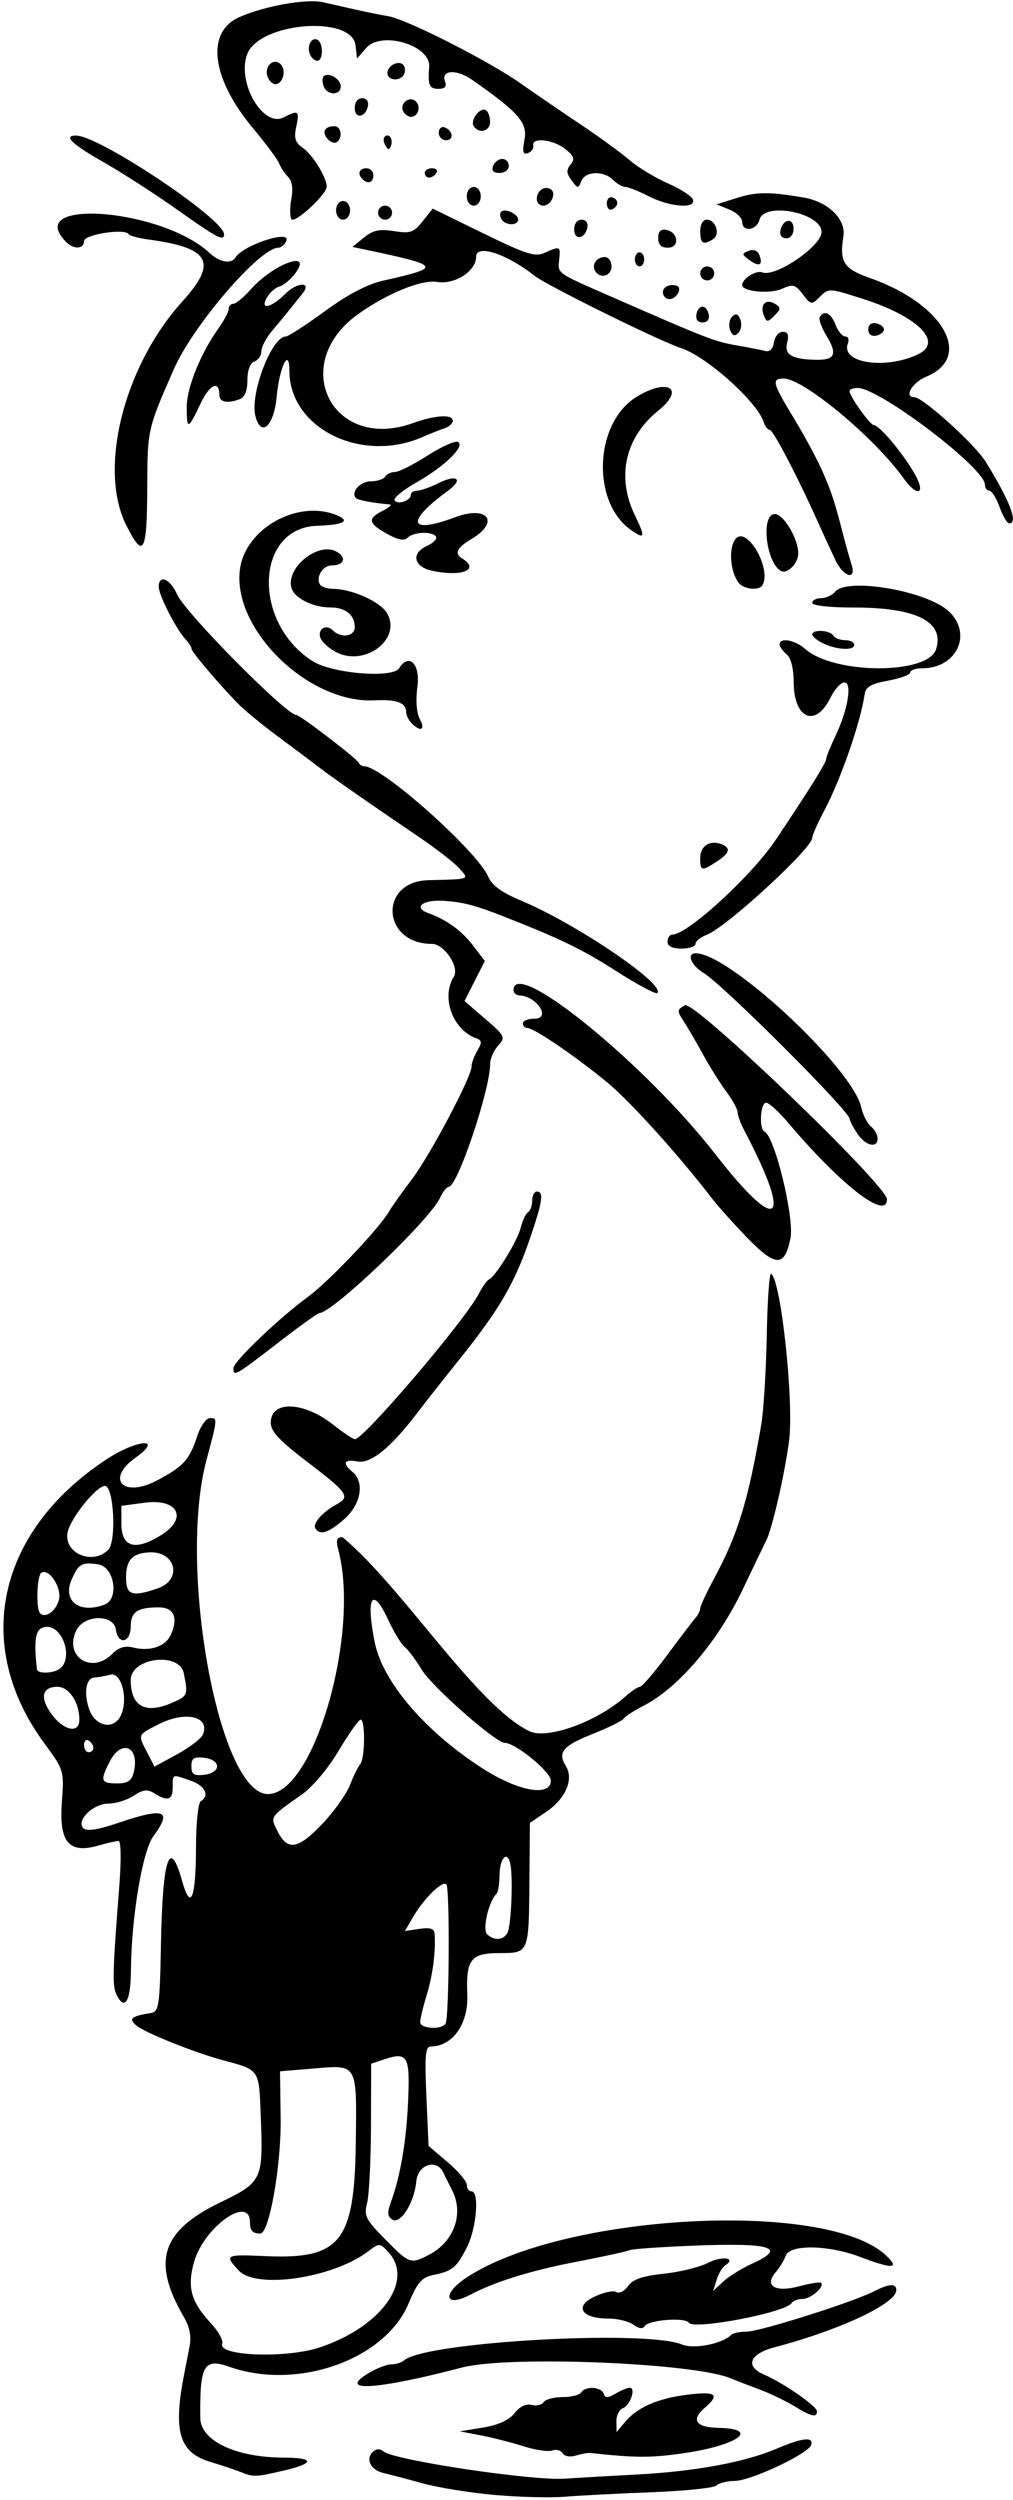 <?xml version="1.0" encoding="UTF-8" standalone="no"?>
<svg xmlns:rdf="http://www.w3.org/1999/02/22-rdf-syntax-ns#" xmlns="http://www.w3.org/2000/svg" height="535" viewBox="0 0 217 535" width="217" version="1.1" xmlns:cc="http://creativecommons.org/ns#" xmlns:dc="http://purl.org/dc/elements/1.1/">
<path d="m106 533.96c-5.225-0.46-12.2-1.584-15.5-2.499-3.3-0.914-7.05-1.902-8.332-2.195-2.712-0.619-3.913-2.922-2.343-4.493 0.728-0.728 1.52-0.762 2.383-0.101 2.482 1.899 31.812 6.283 38.792 5.798 2.475-0.172 9.453-0.575 15.506-0.895 12.505-0.662 23.135-2.637 29.976-5.569 5.365-2.3 7.86-2.559 7.287-0.758-0.595 1.872-12.82 7.639-16.319 7.698-1.677 0.028-3.478 0.476-4 0.996-0.522 0.519-6.8 1.166-13.95 1.438-7.15 0.272-15.475 0.701-18.5 0.955s-9.775 0.085-15-0.376zm-54.5-4.92c-1.1-0.46-3.974-1.42-6.387-2.14-6.742-2.01-8.08-6.49-5.645-18.9 0.27-1.375 0.775-3.954 1.122-5.73 0.443-2.265 0.065-4.207-1.264-6.5-6.825-11.773-4.763-18.284 7.714-24.351 9.237-4.491 9.36-4.756 8.803-18.96-0.377-9.62-0.256-9.44-7.843-11.47-6.428-1.715-17.249-6.064-18.928-7.607-1.54-1.416-0.961-1.871 3.281-2.577 1.691-0.281 1.878-1.584 2.126-14.809 0.346-18.46 1.87-22.967 4.539-13.432 1.83 6.536 2.947 3.801 2.966-7.259 0.009-5.06 0.466-9.47 1.016-9.81 1.972-1.218 0.944-3.324-2.149-4.402-4.064-1.42-3.851-1.5-3.851 1.4 0 2.754-1.053 3.109-3.916 1.321-1.511-0.944-2.4-0.844-4.451 0.5-1.409 0.92-3.828 1.68-5.376 1.68-3.305 0-7.025 3.632-5.393 5.264 0.718 0.718 3.005 0.374 7.407-1.113 10.029-3.388 11.715-2.757 7.581 2.834-2.338 3.162-4.716 17.371-4.804 28.706-0.051 6.519-1.244 8.68-2.991 5.416-1.034-1.931-0.981-4.475 0.487-23.357 0.445-5.727 0.383-9.75-0.15-9.75-0.499 0-2.455 0.444-4.347 0.986-6.279 1.801-8.408-0.698-7.803-9.158 0.495-6.92 0.474-6.991-3.745-12.722-15.39-20.91-10.18-45.14 13.025-60.59 6.777-4.51 12.755-4.99 6.476-0.52-6.437 4.584-2.61 8.647 4.587 4.87 5.657-2.969 6.99-4.423 8.62-9.397 0.747-2.28 1.939-3.974 2.797-3.974 1.616 0 1.609 0.077-0.777 9-6.178 23.103 2.659 71.293 13.106 71.469 9.852 0.166 19.844-34.267 15.152-52.219-0.565-2.162-0.373-2.75 0.898-2.75 12.969 10.816 28.725 36.186 40.168 41.586 3.972 1.66 14.382-2.152 20.352-7.452 1.322-1.173 2.759-2.134 3.193-2.134 0.435 0 3.046-3.038 5.803-6.75s5.482-7.293 6.056-7.958c0.574-0.664 1.044-1.597 1.044-2.072 0-0.476 1.318-3.307 2.929-6.292 5.126-9.497 7.337-16.687 10.128-32.928 0.52-3.025 1.057-11.644 1.194-19.154 0.137-7.51 0.556-13.465 0.931-13.233 2.128 1.314 4.943 27.623 3.839 35.887-0.96 7.186-3.63 18.778-4.891 21.235-0.498 0.971-2.74 5.625-4.981 10.343-5.324 11.207-13.823 21.173-21.331 25.011-2.025 1.035-3.917 2.263-4.205 2.728-0.288 0.465-3.234 1.923-6.547 3.239-6.521 2.59-7.688 3.976-5.84 6.935 1.745 2.793-0.066 6.985-4.231 9.791l-3.478 2.344-0.112 12.794c-0.12 15.07-0.13 15.08-6.34 15.08-6.242 0-7.273 1.326-6.962 8.955 0.26 6.21-3.184 11.04-7.862 11.04-1.108 0-1.283 2.056-0.904 10.638l0.469 10.638 4.099 3.486c2.254 1.917 4.099 4.105 4.099 4.862 0 0.756 0.45 1.375 1 1.375 1.735 0 1.084 7.916-0.986 11.972-2.236 4.382-3.107 5.095-7.268 5.946-2.401 0.491-3.343 1.587-5.231 6.09-5.047 12.04-23.84 18.669-38.38 13.539-5.472-1.931-6.358-0.373-6.232 10.952 0.054 4.872 7.591 8.455 17.846 8.485 6.722 0.019 6.71 1.221-0.029 2.788-5.987 1.392-6.461 1.406-9.221 0.266zm17.072-26.688c13.157-4.404 20.251-14.331 14.587-20.411-1.792-1.924-1.906-1.928-4.25-0.144-7.542 5.739-23.984 8.186-27.761 4.132-3.126-3.356-2.904-3.477 5.663-3.088 16.123 0.732 19.131-3.02 19.403-24.203 0.22-17.147 0.447-16.743-8.984-15.953l-7.247 0.608 0.137 10.175c0.133 9.95-2.449 24.54-4.341 24.54-1.685 0-2.205-0.581-2.241-2.5-0.108-5.787-9.766 1.071-11.929 8.469-1.585 5.423-0.727 8.622 3.536 13.185 1.622 1.737 2.728 3.735 2.458 4.439-1.014 2.643 13.744 3.175 20.969 0.756zm23.329-19.8c5.371-2.777 7.529-8.809 4.943-13.815-0.635-1.23-1.471-2.92-1.858-3.74-1.445-3.08-5.456-1.808-5.806 1.841-0.44 4.597-3.376 9.273-5.138 8.185-1.047-0.647-1.122-1.497-0.325-3.683 2.066-5.672 3.324-13.023 3.706-21.66 0.429-9.707-0.097-10.624-5.134-8.945l-2.778 0.926-0.044 13.418c-0.024 7.38-0.398 14.772-0.831 16.426-0.707 2.699-0.308 3.494 3.888 7.75 5.194 5.268 5.412 5.345 9.379 3.293zm3.546-49.465c0.782-1.266 0.941-29.032 0.17-29.803-0.848-0.848-4.695 2.883-7.002 6.79l-1.885 3.193 3.135-0.46c2.357-0.346 3.16-0.069 3.237 1.117 0.246 3.835-0.382 8.69-1.679 12.961-0.771 2.539-1.406 5.178-1.412 5.866-0.012 1.432 4.583 1.716 5.436 0.336zm13.214-19.33c0.85-1.369 1.298-12.194 0.621-15.015-0.67-2.81-2.28-0.94-2.28 2.65 0 1.801-0.308 3.583-0.685 3.96-1.661 1.661-3.016 7.547-1.976 8.587 1.425 1.425 3.37 1.34 4.319-0.189zm-39.546-23.5c2.476-2.612 5.111-6.325 5.855-8.25 0.745-1.925 1.732-3.928 2.194-4.45 1.041-1.178 1.12-9.556 0.09-9.533-0.412 0.01-2.522 2.993-4.687 6.629-2.317 3.89-5.609 7.786-8 9.465-6.87 4.825-6.747 4.631-5.041 7.931 2.134 4.126 4.379 3.706 9.589-1.793zm48.886-9.2c0-1.85-7.58-8.05-9.84-8.05-1.97 0-15.616-12.01-17.842-15.7-1.259-2.09-2.879-4.25-3.599-4.8-0.72-0.55-2.332-3.197-3.582-5.883-3.398-7.302-4.821-4.865-2.857 4.891 1.7 8.444 10.874 19.138 23.163 26.999 7.65 4.894 14.557 6.099 14.557 2.541zm-89.369-1.712c1.376-5.483-2.554-7.319-5.105-2.385-2.133 4.124-1.945 4.716 1.497 4.716 2.332 0 3.156-0.533 3.608-2.331zm17.869-1.34c0-0.893-1.113-1.628-2.75-1.816-2.239-0.25-2.75 0.08-2.75 1.82 0 1.737 0.511 2.074 2.75 1.816 1.637-0.188 2.75-0.923 2.75-1.816zm-3.004-6.851c1.483-3.865-3.815-5.048-9.536-2.129-4.537 2.315-4.458 2.116-2.415 6.067l1.545 2.988 4.897-2.665c2.693-1.466 5.172-3.383 5.509-4.261zm-23.496 2.91c0-0.518-0.45-1.219-1-1.559-0.55-0.34-1 0.084-1 0.941 0 0.857 0.45 1.559 1 1.559s1-0.423 1-0.941zm-3-6.012c0-3.73-2.207-7.05-4.692-7.05-3.365 0-3.842 2.36-1.201 5.93 2.585 3.5 5.893 4.12 5.893 1.12zm8.825-0.8c1.738-3.395 0.224-9.498-2.195-8.849-1.172 0.314-2.645 0.578-3.274 0.585-1.881 0.022-2.484 3.1-1.307 6.666 1.249 3.785 5.181 4.712 6.775 1.597zm10.707-2.699c3.725-1.56 3.788-1.7 2.843-6.43-0.939-4.69-11.375-3.37-11.375 1.45 0 5.516 3.027 7.283 8.532 4.983zm-23.885-7.32c3.252-2.083 0.794-9.581-2.965-9.045-2.086 0.297-2.505 2.445-1.766 9.061 0.107 0.957 3.228 0.947 4.731-0.015zm11.368-3.25c1.423-1.423 2.745-1.832 4.5-1.392 3.666 0.92 7.01-0.24 8.124-2.819 1.569-3.63 0.595-5.77-2.631-5.77-4.586 0-6.008 0.97-6.008 4.11 0 3.478-2.7 4.024-3.18 0.643-0.475-3.344-6.768-3.238-8.454 0.143-2.768 5.551 3.21 9.531 7.649 5.092zm-11.388-11.63c0.642-2.556-2.115-6.784-3.761-5.767-0.973 0.602-1.195 7.756-0.269 8.682 1.146 1.146 3.424-0.502 4.029-2.915zm9.791 1.044c3.187-1.223 2.073-8.094-1.395-8.603-3.518-0.516-4.198-0.125-5.687 3.274-2.007 4.58 1.722 7.386 7.082 5.329zm11.433-3.491c5.298-1.847 3.783-7.98-1.897-7.678-3.637 0.2-4.954 1.63-4.954 5.4 0 3.776 1.308 4.212 6.851 2.28zm-10.672-8.22c1.81-1.81 1.207-13.68-0.695-13.68-1.766 0-7.17 6.615-7.953 9.734-1.134 4.518 5.186 7.402 8.648 3.947zm11.443-3.224c5.675-3.57 3.462-7.802-3.589-6.867l-5.033 0.67v3.788c0 5.128 2.979 5.961 8.622 2.411zm85.89 196.56c-0.393-0.635-1.388-0.897-2.211-0.581-0.823 0.316-3.59-0.089-6.149-0.901-2.558-0.811-6.677-1.862-9.152-2.335l-4.5-0.859 4.971-0.818c3.299-0.543 5.57-1.579 6.749-3.078 1.119-1.422 2.477-2.077 3.666-1.766 1.038 0.272 2.19 0.005 2.56-0.593 0.38-0.59 2.2-1.08 4.06-1.08 1.86 0 3.66-0.45 4-1 0.876-1.418 4.246-1.242 4.786 0.25 0.362 1 0.876 1 2.57 0 1.164-0.688 2.531-1.25 3.037-1.25 1.394 0 0.111 3.784-1.491 4.399-0.771 0.296-1.387 1.564-1.368 2.819l0.033 2.281 1.777-2.126c2.658-3.181 6.995-5.085 13.408-5.886 6.125-0.765 7.054-0.049 3.682 2.838-2.979 2.55-1.879 4.162 2.904 4.256 9.172 0.181 4.252 3.754-7.5 5.447-6.905 0.995-10.301 0.984-19.837-0.064-0.55-0.06-1.962 0.187-3.137 0.55-1.228 0.379-2.441 0.168-2.851-0.496zm49.629-10.075c-1.848-1.127-5.223-2.742-7.5-3.589-2.277-0.848-5.04-1.916-6.14-2.375-7.945-3.312-47.556-4.901-57.5-2.306-18.322 4.782-26.811 5.322-20.17 1.283 1.77-1.076 4.017-1.957 4.994-1.957 0.977 0 2.203-0.381 2.726-0.846 4.423-3.941 51.753-6.633 59.571-3.389 2.525 1.048 8.6-0.153 10.527-2.08 0.377-0.377 1.867-0.685 3.312-0.685 2.798 0 22.72-6.302 27.241-8.617 3.283-1.681 4.8-1.758 4.8-0.243 0 2.851-12.112 8.527-25.988 12.179-5.465 1.438-6.511 4.074-2.333 5.877 4.176 1.802 11.321 6.758 11.321 7.852 0 1.423-1.14 1.164-4.86-1.104zm-34.45-17.43c-0.99-0.72-3.4-1.31-5.36-1.31-5.764 0-7.418-2.59-2.995-4.689 1.96-0.93 4.072-1.377 4.693-0.992 0.622 0.384 1.753-0.19 2.514-1.277 1.017-1.452 3.048-2.152 7.67-2.642 3.458-0.367 7.731-1.42 9.497-2.34 2.945-1.534 6.145-1.057 3.645 0.544-0.597 0.383-1.423 1.773-1.834 3.09l-0.748 2.394 2.163-2.015c1.19-1.108 3.941-2.817 6.113-3.796 7.764-3.501 4.169-4.568-13.003-3.859-6.849 0.283-12.76 0.704-13.134 0.935-0.374 0.231-5.57 1.363-11.547 2.515-9.662 1.863-17.344 4.247-22.602 7.016-5.467 2.878-6.182-0.119-0.868-3.635 20.718-13.711 76.979-16.738 89.824-4.834 3.184 2.951 1.573 3.064-5.481 0.383-6.784-2.579-15.051-2.708-15.923-0.249-0.341 0.963-1.307 2.548-2.145 3.524-2.539 2.955-0.114 4.391 5.075 3.006 2.33-0.622 4.417-0.95 4.637-0.729 0.819 0.819-2.192 3.45-3.947 3.45-1 0-2.065 0.399-2.366 0.886-1.257 2.034-21.026 5.804-22.018 4.199-0.745-1.205-8.613-0.605-9.432 0.72-0.415 0.672-1.253 0.572-2.432-0.29zm-68.14-170.43c-0.635-1.027 1.6-3.555 4.528-5.122 3.02-1.62 2.437-2.48-6.078-8.96-6.144-4.677-8-6.655-8-8.526 0-4.841 7.079-4.577 13.472 0.503 2.092 1.662 4.148 3.023 4.569 3.023 1.889 0 23.589-25.449 26.499-31.077 0.78-1.508 1.765-2.895 2.189-3.082 1.418-0.626 6.136-8.307 6.819-11.1 0.371-1.518 1.074-3.007 1.563-3.309 0.49-0.3 0.89-1.42 0.89-2.49s0.45-1.94 1-1.94c1.355 0 1.244 1.671-0.464 7-3.842 11.986-6.912 17.453-16.5 29.392-3.044 3.79-6.943 8.74-8.663 11-5.666 7.442-9.958 10.921-12.804 10.377-2.881-0.55-3.319 0.36-1.069 2.23 2.658 2.205 1.837 6.939-1.75 10.102-3.366 2.968-5.223 3.56-6.2 1.978zm-17.55-34.27c0-1.413 9.619-10.611 16.017-15.316 4.502-3.31 15.186-14.56 17.346-18.264 0.625-1.072 2.812-4.15 4.858-6.839 3.882-5.102 12.81-21.962 12.79-24.154-0.006-0.695 0.551-2.216 1.238-3.381 1.03-1.745 0.996-2.208-0.193-2.634-5.08-1.82-7.622-8.743-4.843-13.193 1.275-2.04-2.056-7.03-4.69-7.03-10.752 0-11.468-13.38-0.729-13.636 9.04-0.216 8.747-0.105 6.612-2.507-1.048-1.18-4.83-4.13-8.405-6.56-11.375-7.72-18.575-12.73-21.58-15.03-1.606-1.23-5.62-4.23-8.92-6.68-3.3-2.45-7.03-5.497-8.288-6.77-4.116-4.164-10.183-11.3-10.198-11.994-0.008-0.373-0.577-1.273-1.264-2-1.985-2.11-5.75-9.45-5.75-11.22 0-2.771 2.444-1.766 3.944 1.622 1.733 3.92 23.36 25.77 25.503 25.77 0.79 0 12.999 9.327 13.387 10.226 0.183 0.426 0.724 0.774 1.202 0.774 3.822 0 24.241 18.189 26.569 23.668 0.767 1.806 2.905 3.353 7 5.067 11.888 4.977 31.035 17.958 29.198 19.796-0.315 0.315-4.337-1.841-8.937-4.79-7.14-4.577-11.992-6.918-24.365-11.758-5.712-2.234-8.393-2.924-12.399-3.191-4.521-0.301-6.725 1.391-3.392 2.605 3.969 1.445 7.176 3.764 9.595 6.934l2.547 3.339-2.175 4.282-2.175 4.282 4.45 3.832c4.246 3.657 4.372 3.918 2.749 5.711-0.93 1.04-1.7 2.78-1.7 3.87 0 5.58-7.004 26.36-8.886 26.36-0.436 0-1.277 1.063-1.869 2.361-2.142 4.7-23.046 24.64-25.831 24.64-0.333 0-4.394 2.925-9.026 6.5-8.963 6.92-9.389 7.16-9.389 5.31zm109.99-27.997c-2.824-2.921-6.115-6.584-7.312-8.14-7.223-9.386-17.532-20.818-22.464-24.912-6.6-5.48-15.8-11.76-17.23-11.76-0.54 0-0.98-0.45-0.98-1s1.125-1 2.5-1c3.635 0 0.449-4.868-3.25-4.967-0.688-0.018-1.25-0.532-1.25-1.142 0-7.148 28.157 15.72 43.229 35.108 13.634 17.54 16.733 14.95 6.167-5.154-0.77-1.46-1.4-3.18-1.4-3.82 0-0.639-1.068-2.595-2.373-4.346s-3.555-5.336-4.999-7.967-3.332-5.861-4.195-7.178c-1.454-2.219-1.431-2.469 0.309-3.4 2.002-1.071 43.258 38.535 43.258 41.528 0 4.613-9.944-3.093-21.186-16.416-1.972-2.337-4.087-4.25-4.7-4.25-1.235 0-1.56 5.637-0.356 6.167 2.183 0.959 6.442 18.413 5.57 22.826-1.234 6.241-3.166 6.203-9.339-0.181zm23.626-22.276c-0.89-1.35-1.62-2.74-1.62-3.09 0-1.65-27.06-28.67-31.25-31.21-2.71-1.64-3.75-4.23-1.7-4.23 7.193 0 33.6 24.575 35.448 32.989 0.347 1.58 1.277 3.409 2.067 4.064 0.79 0.655 1.436 1.811 1.436 2.569 0 2.232-2.639 1.578-4.385-1.087zm-40.62-41.03c0-0.825 0.473-1.5 1.051-1.5 3.249 0 16.984-12.592 22.139-20.296 7.49-11.19 10.81-16.52 10.81-17.36 0-0.388 0.871-2.535 1.935-4.771 2.711-5.696 3.692-11.572 1.926-11.543-0.749 0.013-2.075 1.475-2.947 3.25-3.23 6.575-7.873 4.577-7.899-3.4-0.01-2.878-0.583-5.098-1.515-5.872-0.825-0.685-1.5-1.64-1.5-2.122 0-1.526 3.289-0.95 5.436 0.953 6.218 5.513 26.349 5.574 28.091 0.086 1.85-5.86-4.17-8.92-17.55-8.92-5.32 0-8.98-0.41-8.98-1 0-0.55 0.845-1 1.878-1 1.033 0 2.394-0.622 3.025-1.383 2.588-3.118 19.666-0.179 24.347 4.191 5.15 4.8 1.72 12.19-5.65 12.19-1.43 0-2.6 0.4-2.6 0.89 0 0.49-2.132 1.281-4.738 1.757-3.608 0.659-4.806 1.341-5.025 2.858-0.87 6.031-5.125 18.303-8.631 24.892-1.433 2.694-2.606 5.343-2.606 5.886 0 2.248-18.399 19.156-22.573 20.743-1.335 0.508-2.427 1.384-2.427 1.948 0 0.564-1.35 1.025-3 1.025-2 0-3-0.5-3-1.5zm7-17.893c0-2.558 2.048-3.909 4.5-2.969 2.139 0.821 1.863 1.894-0.965 3.747-3.24 2.11-3.54 2.05-3.54-0.78zm-61.8-28.81c-0.66-0.66-1.2-1.758-1.2-2.441 0-1.977-2.054-2.73-6.78-2.485-14.227 0.736-30.711-15.447-28.789-28.264 1.274-8.498 12.153-14.619 20.406-11.481 3.439 1.308 2.002 2.181-3.933 2.39-13.267 0.467-13.901 20.778-0.904 28.982 4.199 2.65 17.14 3.7 18.5 1.5 2.078-3.362 4.559-0.922 3.924 3.86-0.395 2.981-0.202 5.687 0.501 7 1.241 2.318 0.213 2.878-1.725 0.94zm-16.331-15.31c-1.447-0.786-2.89-2.104-3.206-2.928-0.737-1.92 1.166-3.134 2.625-1.675 1.761 1.76 4.712 1.33 4.712-0.69 0-2.586-1.98-4.2-5.153-4.2-3.762 0-7.689-1.927-8.383-4.114-1.355-4.27 5.606-9.99 9.573-7.866 2.31 1.24 1.731 2.98-0.989 2.98-1.919 0-3.459 2.527-2.492 4.09 0.309 0.5 1.548 0.917 2.753 0.925 4.115 0.028 10.189 2.757 11.608 5.216 3.22 5.578-4.863 11.62-11.049 8.259zm104.38-1.85c-1.238-0.613-2.25-1.458-2.25-1.877 0-1.127 3.78-0.928 4.5 0.237 0.34 0.55 1.492 1 2.559 1s1.941 0.45 1.941 1c0 1.284-3.844 1.079-6.75-0.36zm-17.99-12.89c-1.837-2.34-2.231-7.417-0.726-9.377 2.359-3.073 7.866 6.329 5.785 9.877-0.7 1.194-3.983 0.869-5.059-0.5zm-65.751-2.626c-3.88-0.83-4.493-3.72-1.115-5.259 1.397-0.636 2.302-1.541 2.012-2.011-0.742-1.201-4.8-1.064-6.068 0.205-0.745 0.745-2.064 0.497-4.45-0.836-4.045-2.26-4.223-3.243-0.891-4.928 1.375-0.696 2.05-1.302 1.5-1.348-3.494-0.292-6.794-0.906-7.234-1.346-1.208-1.21 0.878-3.6 3.147-3.6 1.36 0 2.751-0.45 3.09-1 0.34-0.55 1.288-1 2.107-1 0.819 0 3.968-1.586 6.998-3.524 3.03-1.938 5.967-3.241 6.527-2.894 1.526 0.943-2.868 5.209-8.882 8.627-2.888 1.641-5.011 3.37-4.718 3.844 0.644 1.04 3.468 0.1 3.468-1.16 0-0.49 0.606-0.89 1.346-0.89 0.741 0 2.793-0.722 4.562-1.604 3.999-1.995 5.466-0.875 2.09 1.594-9.202 6.728-8.494 9.424 1.495 5.693 7.009-2.618 9.698 1.001 3.475 4.677-3.081 1.82-3.681 3.082-1.969 4.141 3.906 2.414-0.031 4.006-6.488 2.624zm74.72 0.037c-3.21-2.03-4.25-12.16-1.24-12.16 1.876 0 5.013 5.275 5.013 8.431 0 2.157-2.438 4.571-3.768 3.73zm11.68-2.41c-0.851-1.788-2.457-5.275-3.567-7.75-4.469-9.958-9.709-20-10.435-20-0.423 0-1.027-0.787-1.342-1.75-1.43-4.34-12.21-13.971-17.65-15.757-4.77-1.563-28.76-13.396-31.42-15.495-5.96-4.697-12.5-6.828-12.5-4.071 0 3.1-4.534 6.022-8.375 5.399-3.299-0.535-10.525 2.392-16.765 6.791-15.185 10.708-5.753 29.678 11.64 23.412 4.751-1.712 8.5-1.931 8.5-0.498 0 0.567-0.787 1.29-1.75 1.607-0.963 0.317-3.1 1.165-4.75 1.886-13.133 5.735-28.5-1.913-28.5-14.184 0-5.188-2.146-0.818-2.723 5.544-0.57 6.282-3.334 8.831-4.547 4.192-1.24-4.744 3.467-17.076 6.519-17.076 0.516 0 4.264-2.428 8.328-5.396 5.021-3.667 9.077-5.778 12.656-6.587 12.571-2.842 12.37-3.157-4.233-6.658l-2.5-0.527 2.474-2.008c1.945-1.578 3.321-1.872 6.43-1.375 3.49 0.558 4.211 0.312 6.128-2.091l2.172-2.724 10.799 5.275c9.277 4.531 11.137 5.121 13.195 4.183 3.295-1.501 3.416-1.442 3.09 1.523-0.323 2.936-0.661 2.698 11.212 7.888 20.818 9.1 22.042 9.573 27 10.437 2.475 0.431 5.164 0.958 5.976 1.172 0.92 0.242 1.606-0.46 1.82-1.862 0.189-1.238 1.036-2.25 1.882-2.25 1.123 0 1.377 0.646 0.94 2.386-0.648 2.583 1.16 3.573 6.573 3.6 3.705 0.019 4.193-1.306 1.883-5.106-1.083-1.782-1.742-3.609-1.463-4.06 0.959-1.551 2.44-0.817 3.389 1.679 0.523 1.375 1.46 2.5 2.082 2.5 0.622 0 0.873 0.675 0.556 1.5-1.615 4.21 8.14 5.67 15.125 2.263 5.33-2.6-0.147-8.052-11.842-11.788-7.479-2.389-7.367-2.386-9.459-0.294-1.574 1.574-1.795 1.53-3.479-0.703-1.589-2.106-2.099-2.246-4.385-1.205-2.59 1.182-8.6 0.64-8.6-0.775 0-1.368 2.951-3.23 4.299-2.713 2.84 1.092 12.7-5.623 12.7-8.653 0-4.09-12.27-6.52-13.29-2.631-0.61 2.329-3.71 2.727-3.71 0.475 0-0.839-1.238-2.027-2.75-2.64l-2.75-1.115 4.5-1.406c4.124-1.289 6.756-1.3 14.135-0.057 5.27 0.887 9.142 4.654 8.547 8.316-0.887 5.468 0.045 6.939 5.64 8.896 15.716 5.497 22.283 16.875 12.176 21.098-3.12 1.302-4.94 4.435-2.59 4.435 1.787 0 12.939 10.08 15.221 13.758 5.22 8.402 7.07 13.242 5.07 13.242-0.44 0-1.369-1.575-2.065-3.5-0.696-1.925-1.687-3.5-2.201-3.5s-0.935-0.581-0.935-1.292c0-3.544-22.524-20.647-27.25-20.692-0.963-0.009-1.75 0.293-1.75 0.672 0 1.119 4.434 7.298 5.242 7.305 1.13 0.01 5.836 5.563 8.498 10.027 2.782 4.666 0.95 5.671-2.241 1.229-6.24-8.687-21.38-21.25-25.6-21.25-2.671 0-2.436 0.912 2.195 8.535 2.252 3.707 5.006 8.815 6.119 11.352 1.947 4.434 2.603 6.458 4.575 14.113 0.496 1.925 1.227 4.513 1.624 5.75 1.15 3.585-1.711 2.769-3.506-1zm-151.88-7.39c-6.027-12.07-0.488-34.038 12.08-47.906 7.59-8.375 5.899-11.435-7.296-13.205-2.127-0.285-4.043-0.802-4.257-1.148-0.804-1.301-9.562 0.073-9.562 1.5 0 1.715-2.171 1.828-3.8 0.199-9.524-9.524 20.443-7.234 30.728 2.347 2.123 1.978 4.606 2.416 5.5 0.969 1.64-2.653 11.861-6.034 10.934-3.616-0.317 0.825-1.098 1.5-1.736 1.5-3.963 0-18.274 16.626-22.381 26-5.672 12.947-5.639 12.8-5.693 25.602-0.058 13.794-0.835 15.127-4.517 7.754zm108.15 1.061c-8.572-6.004-7.851-22.99 1.211-28.516 6.724-4.1 10.473-1.737 4.658 2.936-7.131 5.73-9.036 14.157-5.06 22.385 2.317 4.795 2.19 5.295-0.809 3.194zm-95.18-26.321c0-4.098 2.955-11.433 6.75-16.753 1.238-1.735 2.25-3.648 2.25-4.25 0-0.603 0.447-1.096 0.992-1.096 0.546 0 2.233-1.395 3.75-3.1 4.871-5.476 13.302-8.538 9.554-3.469-0.988 1.337-2.54 2.633-3.447 2.88-0.908 0.248-2.156 1.394-2.773 2.547-1.379 2.576 1.119 1.947 4.098-1.032 2.484-2.484 5.671-2.577 3.699-0.108-3.245 4.063-4.5 5.601-6.621 8.116-1.237 1.466-2.249 3.405-2.25 4.309 0 0.904-0.676 1.902-1.501 2.219-0.929 0.357-1.5 1.879-1.5 4 0 2.2-0.566 3.641-1.582 4.031-2.65 1.017-4.418 0.683-4.418-0.834 0-3.31-2.094-2.337-4.085 1.898-2.605 5.541-2.915 5.61-2.915 0.642zm116.4-16.499c-0.366-0.954-0.171-2.229 0.434-2.834 0.8-0.8 1.282-0.627 1.766 0.634 0.366 0.954 0.171 2.229-0.434 2.834-0.8 0.8-1.282 0.627-1.766-0.634zm29.6-0.1c0-1.003 0.656-1.52 1.679-1.323 0.923 0.178 1.679 0.773 1.679 1.323 0 0.55-0.755 1.145-1.679 1.323-1.02 0.197-1.68-0.32-1.68-1.323zm-36.81-3.25c0.425-2.207 2.204-2.159 2.633 0.071 0.2 1.023-0.32 1.679-1.32 1.679-1.03 0-1.52-0.655-1.31-1.75zm14.414 0.16c-0.862-2.246 0.484-3.592 2.404-2.405 1.31 0.81 1.296 1.118-0.122 2.536-1.484 1.485-1.667 1.474-2.283-0.131zm-21.6-4.91c0-0.825 0.885-1.5 1.969-1.5 1.339 0 1.784 0.48 1.393 1.5-0.317 0.825-1.202 1.5-1.969 1.5-0.76 0-1.39-0.675-1.39-1.5zm8-4c0-0.825 0.675-1.5 1.5-1.5s1.5 0.675 1.5 1.5-0.675 1.5-1.5 1.5-1.5-0.675-1.5-1.5zm-22.5-0.5c-0.837-1.354 0.292-3 2.059-3 0.793 0 1.441 0.9 1.441 2 0 2.07-2.413 2.76-3.5 1zm8.5-2.5c0-0.825 0.45-1.5 1-1.5s1 0.675 1 1.5-0.45 1.5-1 1.5-1-0.675-1-1.5zm24.537 0.15c-1.671-1.222-1.682-1.381-0.139-1.973 1.04-0.399 1.901-0.063 2.264 0.882 0.839 2.186-0.022 2.628-2.125 1.091zm-19.54-4.723c0-1.431 0.539-1.97 1.738-1.738 2.61 0.502 2.9 3.812 0.33 3.812-1.43 0-2.07-0.642-2.07-2.073zm9-1.427c0-1.47 0.574-2.5 1.393-2.5 1.915 0 2.97 3.152 1.391 4.155-2.13 1.353-2.78 0.967-2.78-1.655zm-112-4.614c-4.675-3.311-11.762-7.879-15.75-10.152-6.934-3.952-8.78-5.734-5.938-5.734 4.916 0 31.688 17.845 31.688 21.121 0 1.588-1.401 0.854-10-5.235zm85 4.197c0-1.228 0.65-2.083 1.57-2.083 0.931 0 1.441 0.68 1.25 1.667-0.48 2.509-2.82 2.853-2.82 0.416zm44.177 0.25c0.48-2.509 2.82-2.853 2.82-0.416 0 1.228-0.65 2.083-1.57 2.083-0.931 0-1.441-0.68-1.25-1.667zm-104.76-2.455c-0.343-0.554-0.341-2.509 0.003-4.345 0.409-2.182 0.165-3.803-0.707-4.685-0.733-0.742-1.591-2.032-1.907-2.867-0.316-0.835-2.822-4.21-5.57-7.5-9.001-10.774-10.21-20.654-2.92-23.849 5.432-2.381 14.316-3.959 17.847-3.17 1.831 0.409 5.129 1.151 7.329 1.649s5.192 1.1 6.649 1.337c3.917 0.637 21.461 9.524 28.351 14.366 3.3 2.317 9.15 6.316 13 8.886s8.498 5.956 10.329 7.525c1.831 1.569 5.524 3.811 8.208 4.983 2.684 1.172 5.109 2.729 5.39 3.462 0.79 2.06-4.87 1.658-9.43-0.67-2.156-1.1-4.42-2-5.032-2s-1.786-0.675-2.611-1.5c-2.041-2.041-5.989-1.896-6.822 0.25-0.634 1.635-0.771 1.624-2.09-0.168-1.108-1.505-1.153-2.229-0.211-3.365 0.967-1.165 0.748-1.813-1.128-3.332-2.533-2.051-7.26-2.575-6.857-0.76 0.138 0.619-0.373 1.352-1.135 1.629-1.081 0.393-1.245-0.246-0.745-2.909 0.675-3.598-1.268-5.815-11.155-12.732-3.442-2.408-6.838-2.178-5.85 0.397 0.388 1.01-0.062 1.491-1.396 1.491-2 0-2.329-0.767-2.015-4.696 0.368-4.612-10.205-7.792-13.482-4.054l-1.972 2.25-0.321-2.802c-0.751-6.545-20.615-4.943-23.205 1.871-2.298 6.043 3.427 15.892 7.859 13.52 3.05-1.633 3.389-1.377 2.648 1.997-0.543 2.472-0.259 3.381 1.426 4.561 2.096 1.468 5.093 6.335 5.093 8.27 0 1.702-6.905 8.046-7.575 6.961zm45.034 0.055c-0.363-0.587-0.408-1.317-0.102-1.623 0.823-0.823 3.643 0.462 3.643 1.659 0 1.357-2.697 1.331-3.541-0.035zm-35.46-1.933c0-1.111 0.667-2 1.5-2s1.5 0.889 1.5 2-0.667 2-1.5 2c-0.833 0-1.5-0.889-1.5-2zm9 0.5c0-0.825 0.675-1.5 1.5-1.5s1.5 0.675 1.5 1.5-0.675 1.5-1.5 1.5-1.5-0.675-1.5-1.5zm49-2c0-0.917 0.562-1.479 1.25-1.25 1.416 0.472 1.26 2.08-0.25 2.583-0.55 0.183-1-0.417-1-1.333zm-30-1.5c0-1.111 0.667-2 1.5-2s1.5 0.889 1.5 2-0.667 2-1.5 2-1.5-0.889-1.5-2zm15 0.559c0-1.743 1.64-2.9 2.956-2.086 1.33 0.823 0.13 3.527-1.57 3.527-0.76 0-1.39-0.648-1.39-1.441zm-37.333-4.226c-1.151-1.15-0.729-2.333 0.833-2.333 0.825 0 1.5 0.675 1.5 1.5 0 1.562-1.183 1.984-2.333 0.833zm13.333-1.333c0-0.55 0.702-1 1.559-1 0.857 0 1.281 0.45 0.941 1s-1.042 1-1.559 1c-0.518 0-0.941-0.45-0.941-1zm14.638-1.5c0.317-0.825 1.202-1.5 1.969-1.5 0.766 0 1.393 0.675 1.393 1.5 0 0.825-0.885 1.5-1.969 1.5-1.339 0-1.784-0.48-1.393-1.5zm-23.057-4.366c-0.431-0.697-0.513-1.537-0.183-1.867 0.895-0.895 1.871 0.421 1.387 1.871-0.339 1.016-0.574 1.015-1.204-0.004zm-12.461-1.487c-1.216-1.465-0.526-2.647 1.545-2.647 1.49 0 1.825 2.578 0.447 3.43-0.488 0.301-1.384-0.051-1.991-0.783zm23.878-1.23c0-0.871 0.534-1.405 1.188-1.188 1.854 0.617 2.161 2.77 0.395 2.77-0.871 0-1.583-0.712-1.583-1.583zm7.473-1.46c-0.798-1.291 1.423-4.139 2.64-3.386 0.488 0.301 0.887 1.421 0.887 2.489 0 2.05-2.433 2.668-3.527 0.897zm-25.47-3.873c0-1.228 0.646-2.083 1.573-2.083 0.931 0 1.441 0.68 1.25 1.667-0.486 2.509-2.823 2.853-2.823 0.416zm10.446 0.83c-1.03-1.667 1.287-3.579 2.667-2.2 1.154 1.154 0.432 3.287-1.113 3.287-0.485 0-1.184-0.489-1.554-1.087zm-17.101-5.456c-0.326-0.849-0.331-1.804-0.012-2.124 1.009-1.009 3.667 0.539 3.667 2.136 0 1.996-2.888 1.987-3.655-0.012zm-12.009-2.024c-0.833-2.172 1.282-4.215 2.797-2.7 1.28 1.28 0.487 4.267-1.133 4.267-0.585 0-1.333-0.705-1.664-1.567zm25.664-0.826c0-1.696 2.704-2.894 3.527-1.563 0.325 0.526 0.313 1.406-0.027 1.956-0.924 1.495-3.5 1.206-3.5-0.393zm-16.62-4.059c-0.689-1.797 0.428-3.785 1.689-3.005 1.267 0.783 1.184 4.457-0.1 4.457-0.568 0-1.283-0.653-1.589-1.452z"/>
</svg>
